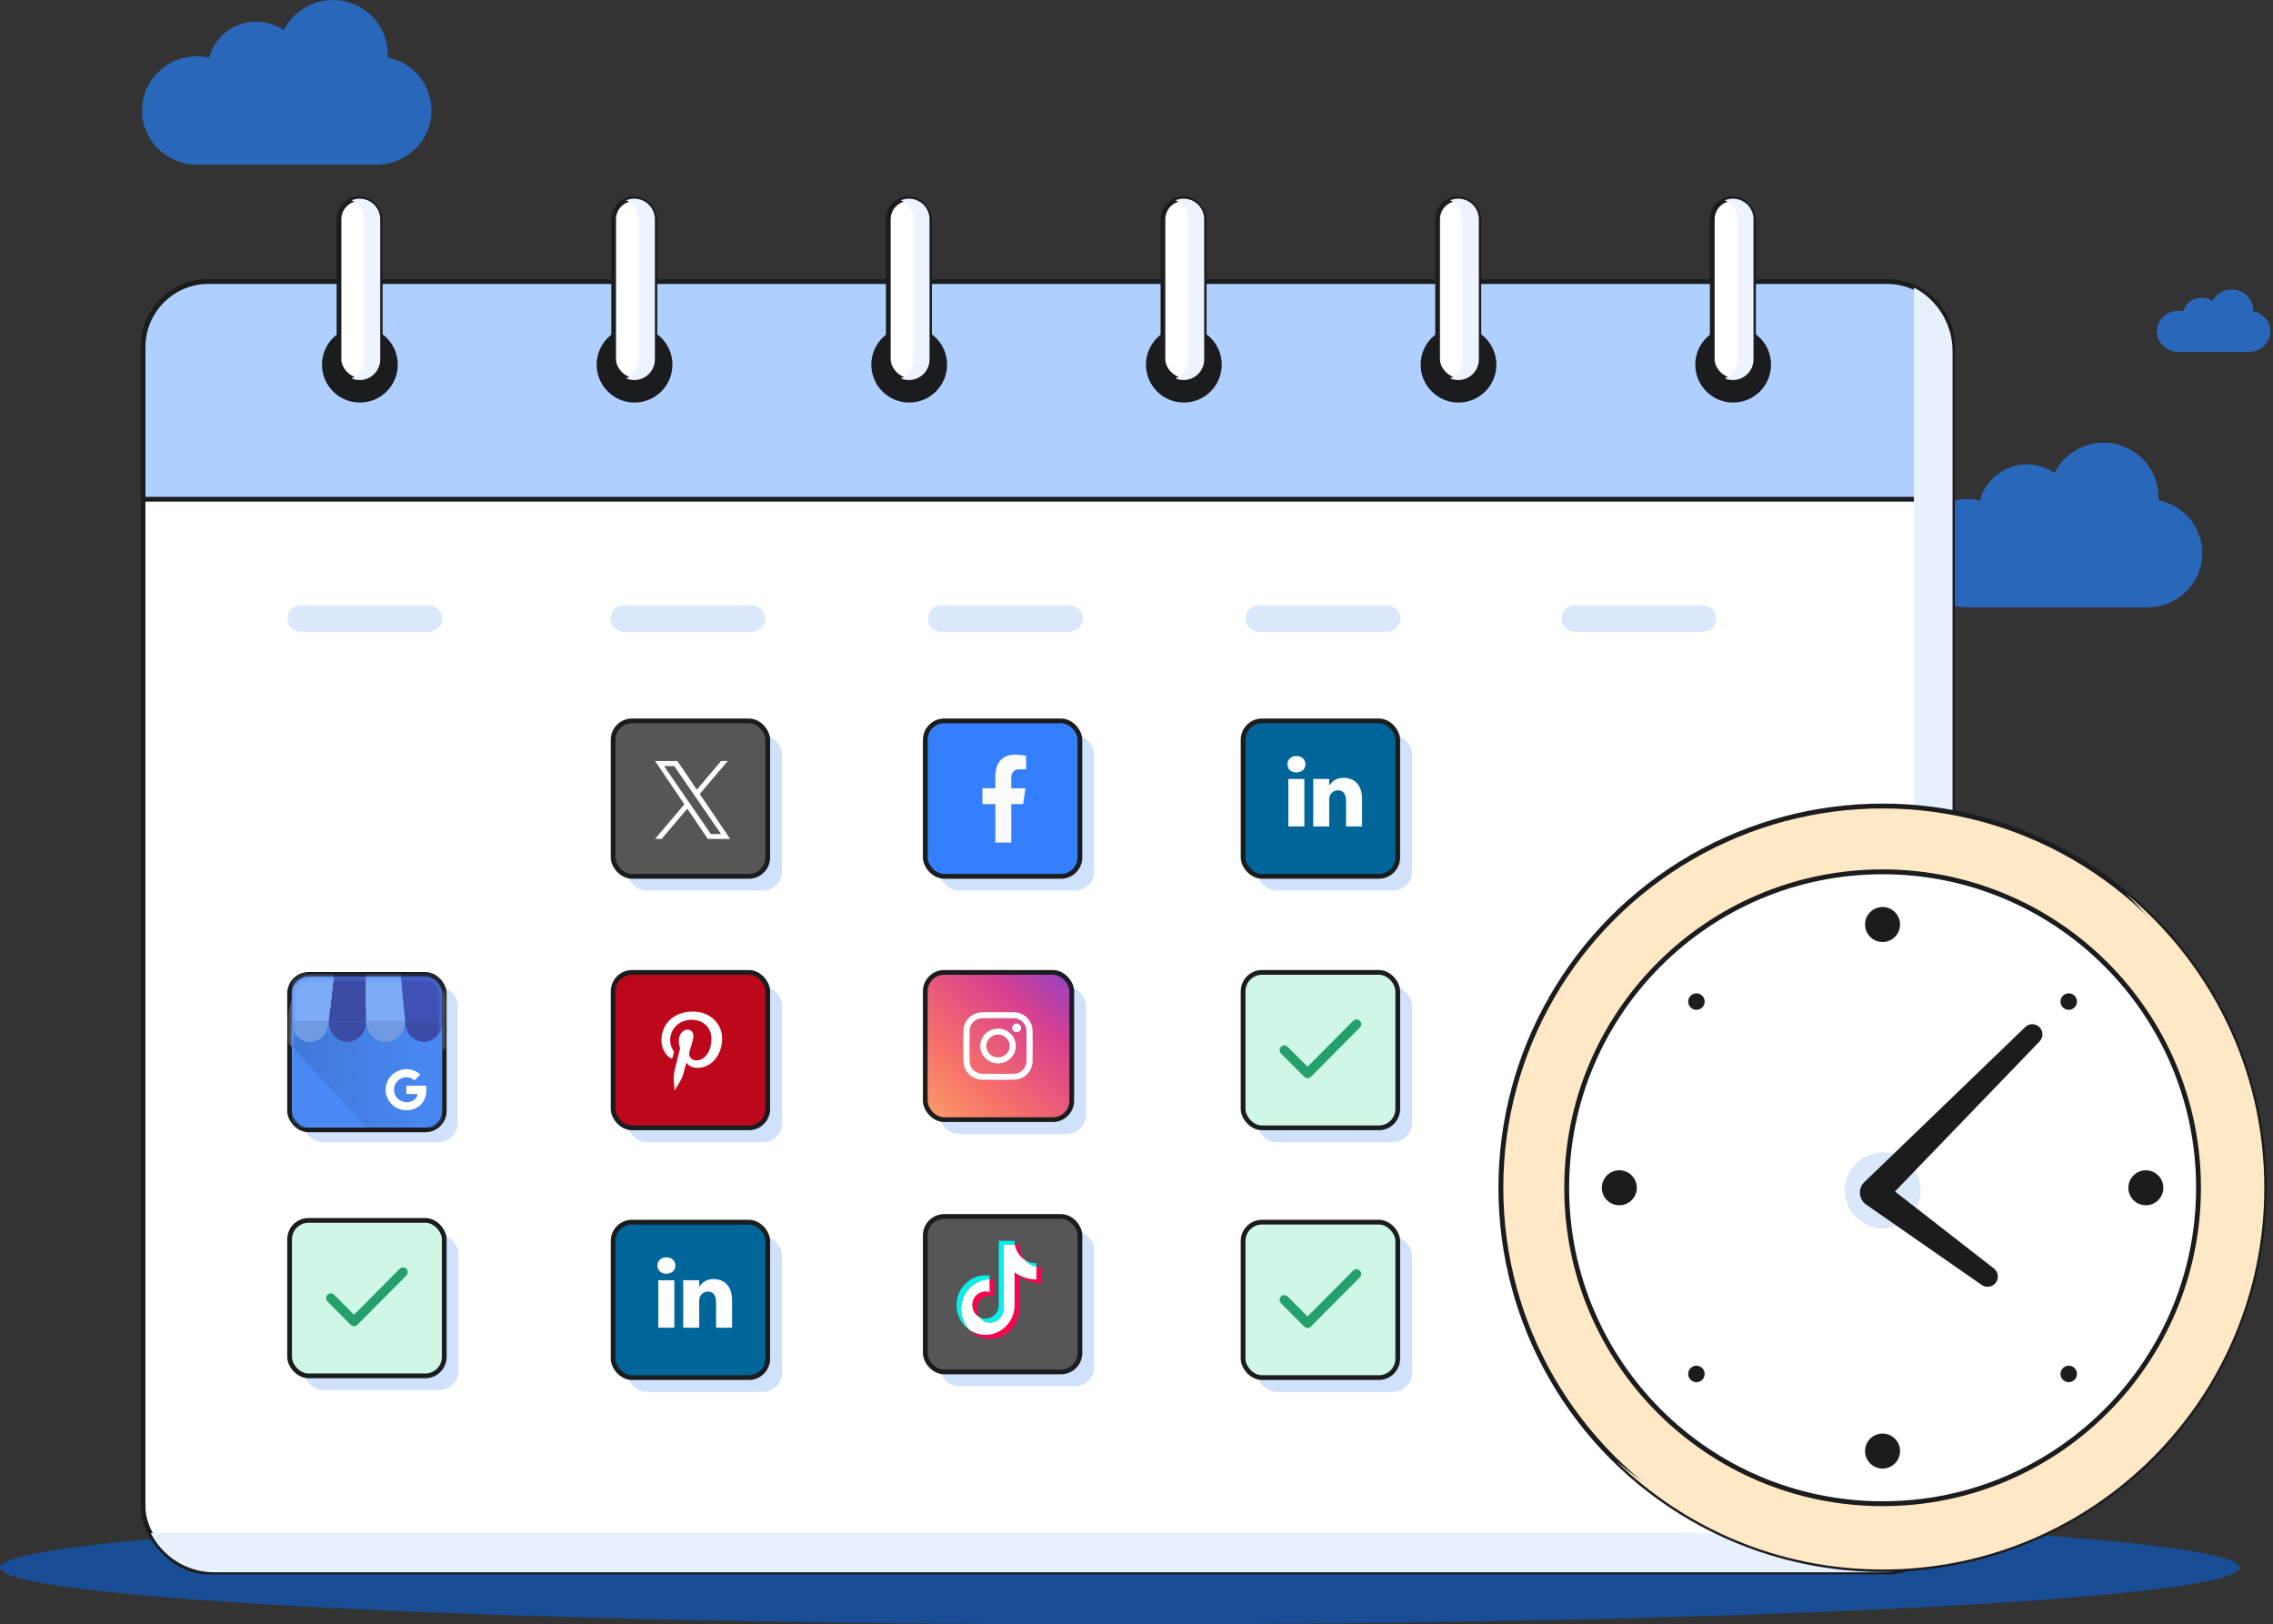 <?xml version="1.0" encoding="UTF-8"?>
<svg xmlns="http://www.w3.org/2000/svg" width="480" height="343" viewBox="0 0 480 343" fill="none">
  <rect x="0" y="0" width="480" height="343" fill="#333333" stroke="none"/>
  <ellipse cx="236.5" cy="331" rx="236.5" ry="12" fill="#194D95"></ellipse>
  <path d="M453.493 128.244C459.887 128.244 465.07 123.125 465.07 116.811C465.07 111.273 461.083 106.654 455.788 105.602C455.802 105.376 455.809 105.148 455.809 104.92C455.809 98.606 450.626 93.486 444.232 93.486C439.677 93.486 435.736 96.085 433.846 99.863C432.196 98.726 430.189 98.06 428.024 98.06C423.254 98.06 419.249 101.299 418.141 105.671C417.299 105.479 416.422 105.377 415.521 105.377C409.128 105.377 403.945 110.496 403.945 116.811C403.945 123.125 409.128 128.244 415.521 128.244H453.493Z" fill="#2967BB"></path>
  <path d="M79.548 34.758C85.942 34.758 91.125 29.639 91.125 23.324C91.125 17.786 87.138 13.167 81.843 12.116C81.856 11.89 81.864 11.662 81.864 11.434C81.864 5.119 76.68 0 70.287 0C65.731 0 61.79 2.598 59.901 6.377C58.251 5.24 56.244 4.573 54.079 4.573C49.308 4.573 45.303 7.812 44.196 12.185C43.354 11.993 42.477 11.891 41.576 11.891C35.182 11.891 29.999 17.01 29.999 23.324C29.999 29.639 35.182 34.758 41.576 34.758H79.548Z" fill="#2967BB"></path>
  <path d="M474.913 74.309C477.421 74.309 479.453 72.367 479.453 69.972C479.453 67.871 477.889 66.12 475.813 65.721C475.818 65.635 475.821 65.549 475.821 65.462C475.821 63.067 473.789 61.125 471.281 61.125C469.495 61.125 467.949 62.111 467.208 63.544C466.561 63.112 465.774 62.86 464.925 62.86C463.054 62.86 461.484 64.088 461.049 65.747C460.719 65.674 460.375 65.635 460.022 65.635C457.515 65.635 455.482 67.577 455.482 69.972C455.482 72.367 457.515 74.309 460.022 74.309H474.913Z" fill="#2967BB"></path>
  <rect x="30.215" y="59.455" width="382.115" height="272.472" rx="13.812" fill="white" stroke="#1B1C1E"></rect>
  <rect x="132.473" y="155.215" width="32.659" height="32.828" rx="4" fill="#CFE1FB"></rect>
  <rect x="132.473" y="208.321" width="32.659" height="32.828" rx="4" fill="#CFE1FB"></rect>
  <rect x="64" y="208.321" width="32.659" height="32.828" rx="4" fill="#CFE1FB"></rect>
  <rect x="198.395" y="155.215" width="32.659" height="32.828" rx="4" fill="#CFE1FB"></rect>
  <rect x="265.512" y="155.215" width="32.659" height="32.828" rx="4" fill="#CFE1FB"></rect>
  <rect x="198.395" y="259.859" width="32.659" height="32.828" rx="4" fill="#CFE1FB"></rect>
  <rect x="64.156" y="260.687" width="32.659" height="32.828" rx="4" fill="#CFE1FB"></rect>
  <rect x="265.512" y="261.058" width="32.659" height="32.828" rx="4" fill="#CFE1FB"></rect>
  <rect x="265.512" y="208.321" width="32.659" height="32.828" rx="4" fill="#CFE1FB"></rect>
  <rect x="132.473" y="261.058" width="32.659" height="32.828" rx="4" fill="#CFE1FB"></rect>
  <rect x="198.395" y="208.321" width="30.937" height="31.097" rx="4" fill="#CFE1FB"></rect>
  <rect x="129.473" y="152.215" width="32.659" height="32.828" rx="4" fill="#565656" stroke="#1B1C1E"></rect>
  <path d="M147.768 167.656L153.672 160.691H152.273L147.146 166.739L143.051 160.691H138.328L144.52 169.836L138.328 177.14H139.727L145.142 170.754L149.466 177.14H154.189L147.767 167.656H147.768ZM145.851 169.917L140.232 161.76H142.381L152.274 176.12H150.124L145.851 169.917V169.917Z" fill="white"></path>
  <rect x="129.473" y="205.321" width="32.659" height="32.828" rx="4" fill="#BD081C" stroke="#1B1C1E"></rect>
  <path d="M143.074 229.271C143.051 229.248 142.455 230.287 142.455 230.287C142.455 230.287 142.351 229.065 142.367 229.071C142.284 228.286 142.212 227.08 142.419 226.223C142.607 225.449 143.627 221.295 143.627 221.295C143.627 221.295 143.331 220.701 143.336 219.823C143.345 218.444 144.161 217.415 145.168 217.415C146.025 217.415 146.434 218.05 146.43 218.811C146.426 219.354 146.198 220.069 145.958 220.821C145.822 221.248 145.683 221.686 145.577 222.113C145.335 223.1 146.067 223.904 147.053 223.904C148.837 223.904 150.22 222.046 150.237 219.364C150.252 216.99 148.535 215.33 146.069 215.33C143.212 215.33 141.522 217.446 141.509 219.633C141.503 220.485 141.83 221.399 142.242 221.896C142.323 221.994 142.335 222.08 142.31 222.18C142.266 222.357 142.191 222.648 142.129 222.893L142.128 222.893C142.08 223.083 142.039 223.245 142.024 223.305C141.979 223.486 141.877 223.525 141.687 223.437C140.437 222.861 139.664 221.05 139.673 219.596C139.693 216.468 142.012 213.596 146.344 213.596C149.827 213.596 152.518 216.047 152.498 219.322C152.476 222.74 150.278 225.49 147.25 225.49C146.232 225.49 145.279 224.968 144.956 224.351C144.956 224.351 144.44 226.244 144.315 226.708C144.088 227.554 143.487 228.61 143.074 229.271Z" fill="white"></path>
  <rect x="195.395" y="152.215" width="32.659" height="32.828" rx="4" fill="#337FFF" stroke="#1B1C1E"></rect>
  <path d="M216.063 169.79L216.549 166.434H213.556V164.251C213.556 163.334 213.975 162.437 215.311 162.437H216.691V159.578C215.888 159.439 215.075 159.363 214.262 159.353C211.799 159.353 210.19 160.963 210.19 163.873V166.433H207.461V169.789H210.19V177.907H213.557V169.789H216.065L216.063 169.79Z" fill="#FBFBFB"></path>
  <rect x="262.512" y="152.215" width="32.659" height="32.828" rx="4" fill="#006699" stroke="#1B1C1E"></rect>
  <path d="M275.446 174.5V164.475H272.066V174.5H275.446ZM273.756 163.107C274.934 163.107 275.668 162.337 275.668 161.377C275.646 160.393 274.934 159.644 273.778 159.644C272.622 159.644 271.867 160.392 271.867 161.377C271.867 162.362 272.6 163.107 273.735 163.107H273.756ZM277.317 174.5H280.696V168.903C280.696 168.604 280.718 168.303 280.808 168.09C281.051 167.491 281.608 166.871 282.541 166.871C283.764 166.871 284.253 167.79 284.253 169.138V174.5H287.633V168.751C287.633 165.673 285.966 164.24 283.742 164.24C281.918 164.24 281.118 165.244 280.672 165.929H280.694V164.475H277.314C277.36 165.417 277.314 174.5 277.314 174.5H277.317Z" fill="white"></path>
  <rect x="195.395" y="256.859" width="32.659" height="32.828" rx="4" fill="#565656" stroke="#1B1C1E"></rect>
  <path d="M215.224 269.465C216.525 270.419 218.12 270.98 219.842 270.98V267.582C219.516 267.582 219.191 267.547 218.872 267.478V270.153C217.15 270.153 215.556 269.591 214.254 268.637V275.573C214.254 279.043 211.511 281.855 208.129 281.855C206.866 281.855 205.693 281.464 204.719 280.793C205.831 281.959 207.382 282.683 209.098 282.683C212.481 282.683 215.224 279.87 215.224 276.401V269.465H215.224ZM216.42 266.036C215.755 265.29 215.318 264.327 215.224 263.262V262.825H214.305C214.536 264.179 215.325 265.335 216.42 266.036ZM206.858 278.13C206.487 277.631 206.286 277.019 206.287 276.391C206.287 274.804 207.541 273.517 209.089 273.517C209.377 273.517 209.664 273.562 209.939 273.652V270.177C209.618 270.132 209.293 270.113 208.969 270.12V272.824C208.694 272.735 208.407 272.689 208.119 272.69C206.571 272.69 205.317 273.976 205.317 275.563C205.317 276.685 205.944 277.657 206.858 278.13Z" fill="#FF004F"></path>
  <path d="M214.25 268.637C215.552 269.591 217.146 270.153 218.868 270.153V267.477C217.907 267.267 217.056 266.752 216.416 266.036C215.321 265.335 214.532 264.179 214.3 262.825H211.886V276.4C211.881 277.983 210.629 279.264 209.084 279.264C208.174 279.264 207.366 278.82 206.854 278.13C205.94 277.657 205.313 276.685 205.313 275.563C205.313 273.976 206.567 272.69 208.115 272.69C208.411 272.69 208.697 272.737 208.965 272.824V270.12C205.642 270.19 202.969 272.975 202.969 276.4C202.969 278.11 203.634 279.66 204.715 280.793C205.689 281.464 206.862 281.856 208.125 281.856C211.507 281.856 214.25 279.043 214.25 275.573V268.637H214.25Z" fill="white"></path>
  <path d="M218.869 267.48V266.756C218.002 266.758 217.152 266.509 216.417 266.038C217.068 266.769 217.925 267.273 218.869 267.48ZM214.302 262.827C214.279 262.698 214.262 262.568 214.251 262.437V262H210.917V275.575C210.912 277.158 209.66 278.439 208.116 278.439C207.662 278.439 207.234 278.329 206.855 278.133C207.367 278.822 208.175 279.267 209.085 279.267C210.63 279.267 211.882 277.985 211.887 276.403V262.827H214.302ZM208.966 270.122V269.352C208.688 269.313 208.407 269.293 208.126 269.293C204.742 269.293 202 272.106 202 275.575C202 277.75 203.078 279.667 204.716 280.795C203.635 279.663 202.97 278.112 202.97 276.403C202.97 272.977 205.643 270.192 208.966 270.122Z" fill="#00F2EA"></path>
  <rect x="61.156" y="257.687" width="32.659" height="32.828" rx="4" fill="#D0F6E6" stroke="#1B1C1E"></rect>
  <path d="M69.863 274.101L74.762 279.025L85.104 268.63" stroke="#23A06C" stroke-width="2" stroke-linecap="round" stroke-linejoin="round"></path>
  <rect x="262.512" y="258.058" width="32.659" height="32.828" rx="4" fill="#D0F6E6" stroke="#1B1C1E"></rect>
  <path d="M271.219 274.472L276.118 279.396L286.46 269.001" stroke="#23A06C" stroke-width="2" stroke-linecap="round" stroke-linejoin="round"></path>
  <rect x="262.512" y="205.321" width="32.659" height="32.828" rx="4" fill="#D0F6E6" stroke="#1B1C1E"></rect>
  <path d="M271.219 221.736L276.118 226.66L286.46 216.265" stroke="#23A06C" stroke-width="2" stroke-linecap="round" stroke-linejoin="round"></path>
  <rect x="61.156" y="205.753" width="32.659" height="32.828" rx="4" fill="#4989F5" stroke="#1B1C1E"></rect>
  <mask id="mask0_24229_30127" style="mask-type:alpha" maskUnits="userSpaceOnUse" x="61" y="206" width="33" height="33">
    <rect x="61.695" y="206.302" width="31.571" height="31.734" rx="3.5" fill="#006699"></rect>
  </mask>
  <g mask="url(#mask0_24229_30127)">
    <path fill-rule="evenodd" clip-rule="evenodd" d="M62.597 207.323L62.608 207.28C62.895 205.904 64.059 204.922 65.404 204.921H70.311L69.427 213.026H69.43L70.313 204.921H78.004H78.012H85.703L86.586 213.026H86.593L85.711 204.921H90.617C91.962 204.922 93.126 205.904 93.413 207.28L93.424 207.323L96.119 217.36H96.133C96.133 219.301 95.017 220.968 93.419 221.699V236.713C93.419 237.439 92.857 238.028 92.164 238.028H91.905C91.87 238.03 91.835 238.031 91.8 238.032H77.345L77.341 238.028H62.982C62.289 238.028 61.727 237.439 61.727 236.713V221.161C60.619 220.3 59.901 218.922 59.898 217.368V217.36H59.901L62.597 207.323Z" fill="white"></path>
    <path d="M92.168 213.206H62.986C62.293 213.206 61.73 213.795 61.73 214.521V236.71C61.73 237.436 62.293 238.025 62.986 238.025H92.168C92.861 238.025 93.423 237.436 93.423 236.71V214.521C93.423 213.795 92.861 213.206 92.168 213.206Z" fill="#4989F5"></path>
    <path d="M91.803 213.022H63.319C62.437 213.022 61.75 220.174 61.75 221.098L77.349 238.028H91.803C92.689 238.025 93.405 237.274 93.408 236.347V214.702C93.405 213.776 92.688 213.025 91.803 213.022Z" fill="url(#paint0_linear_24229_30127)"></path>
    <path d="M69.418 215.67H77.311V204.852H70.6L69.418 215.67Z" fill="#3C4BA6"></path>
    <path d="M85.698 215.67H77.309V204.852H84.499L85.698 215.67ZM90.931 206.902L90.941 206.939C90.939 206.926 90.934 206.914 90.931 206.902Z" fill="#7BABF7"></path>
    <path d="M93.467 206.939L93.457 206.902C93.204 205.706 92.395 204.852 91.207 204.852H84.488L85.565 215.67H93.457L93.467 206.939Z" fill="#3F51B5"></path>
    <path d="M61.523 206.939L61.533 206.902C61.786 205.706 62.812 204.852 63.999 204.852L70.613 204.852L69.416 215.67H61.533L61.523 206.939Z" fill="#7BABF7"></path>
    <path fill-rule="evenodd" clip-rule="evenodd" d="M69.416 215.67C69.416 218.06 67.649 219.997 65.47 219.997C63.29 219.997 61.523 218.06 61.523 215.67H69.416Z" fill="#709BE0"></path>
    <path fill-rule="evenodd" clip-rule="evenodd" d="M77.311 215.67C77.311 218.06 75.544 219.997 73.364 219.997C71.185 219.997 69.418 218.06 69.418 215.67H77.311Z" fill="#3C4BA6"></path>
    <path fill-rule="evenodd" clip-rule="evenodd" d="M85.56 215.67C85.56 218.06 83.713 219.997 81.434 219.997C79.156 219.997 77.309 218.06 77.309 215.67H85.56Z" fill="#709BE0"></path>
    <path fill-rule="evenodd" clip-rule="evenodd" d="M93.451 215.67C93.451 218.06 91.684 219.997 89.505 219.997C87.325 219.997 85.559 218.06 85.559 215.67H93.451Z" fill="#3C4BA6"></path>
    <path d="M90.027 229.797C90.014 229.619 89.992 229.457 89.96 229.249H85.828C85.828 229.819 85.828 230.44 85.826 231.01H88.219C88.169 231.276 88.065 231.529 87.915 231.755C87.764 231.981 87.57 232.175 87.343 232.327C87.343 232.327 87.343 232.317 87.341 232.317C87.048 232.506 86.718 232.633 86.373 232.689C86.026 232.752 85.67 232.75 85.324 232.685C84.972 232.613 84.64 232.471 84.346 232.267C83.913 231.965 83.579 231.544 83.385 231.057C83.37 231.019 83.356 230.981 83.343 230.942V230.938L83.346 230.935C83.158 230.39 83.157 229.8 83.345 229.255C83.477 228.872 83.694 228.524 83.981 228.235C84.653 227.55 85.657 227.292 86.583 227.568C86.938 227.675 87.263 227.863 87.53 228.117L88.338 227.321C88.48 227.179 88.628 227.042 88.765 226.895C88.356 226.519 87.875 226.226 87.351 226.032C86.396 225.691 85.352 225.682 84.392 226.006C84.358 226.018 84.325 226.029 84.292 226.042C83.256 226.425 82.403 227.178 81.903 228.151C81.727 228.496 81.598 228.862 81.521 229.24C81.063 231.48 82.45 233.685 84.69 234.278C85.422 234.471 86.2 234.466 86.938 234.301C87.609 234.152 88.228 233.835 88.738 233.38C89.269 232.898 89.65 232.257 89.849 231.575C90.016 230.998 90.076 230.395 90.027 229.797Z" fill="white"></path>
  </g>
  <rect x="129.473" y="258.058" width="32.659" height="32.828" rx="4" fill="#006699" stroke="#1B1C1E"></rect>
  <path d="M142.407 280.343V270.318H139.027V280.343H142.407ZM140.717 268.95C141.895 268.95 142.629 268.18 142.629 267.22C142.607 266.236 141.895 265.486 140.739 265.486C139.583 265.486 138.828 266.235 138.828 267.22C138.828 268.205 139.561 268.95 140.696 268.95H140.717ZM144.278 280.343H147.657V274.746C147.657 274.446 147.679 274.146 147.769 273.933C148.012 273.334 148.569 272.714 149.502 272.714C150.725 272.714 151.214 273.633 151.214 274.981V280.343H154.594V274.594C154.594 271.516 152.927 270.083 150.703 270.083C148.879 270.083 148.079 271.087 147.633 271.772H147.655V270.318H144.275C144.321 271.259 144.275 280.343 144.275 280.343H144.278Z" fill="white"></path>
  <rect x="195.395" y="205.321" width="30.937" height="31.097" rx="4" fill="url(#paint1_linear_24229_30127)" stroke="#1B1C1E"></rect>
  <path fill-rule="evenodd" clip-rule="evenodd" d="M206.933 213.767C205.139 214.01 203.731 215.395 203.49 217.156C203.431 217.587 203.431 224.144 203.49 224.576C203.609 225.447 204.003 226.227 204.637 226.846C205.269 227.463 206.071 227.85 206.961 227.966C207.403 228.024 214.117 228.024 214.559 227.966C216.375 227.729 217.787 226.349 218.031 224.576C218.09 224.144 218.09 217.587 218.031 217.156C217.787 215.383 216.375 214.003 214.559 213.765C214.135 213.71 207.345 213.712 206.933 213.767ZM214.25 215.008C214.948 215.073 215.521 215.336 215.99 215.808C216.448 216.268 216.693 216.796 216.758 217.457C216.796 217.858 216.796 223.874 216.758 224.274C216.693 224.936 216.448 225.464 215.99 225.924C215.521 226.395 214.948 226.658 214.25 226.723C213.84 226.761 207.68 226.761 207.27 226.723C206.572 226.658 205.999 226.395 205.53 225.924C205.073 225.464 204.827 224.936 204.763 224.274C204.724 223.874 204.724 217.858 204.763 217.457C204.829 216.775 205.098 216.216 205.581 215.758C206.036 215.327 206.6 215.069 207.218 215.011C207.58 214.976 213.883 214.974 214.25 215.008ZM214.339 216.182C214.125 216.263 213.928 216.447 213.829 216.659C213.553 217.251 213.974 217.924 214.643 217.96C214.964 217.977 215.293 217.816 215.471 217.554C215.586 217.384 215.627 217.24 215.625 217.009C215.619 216.387 214.946 215.955 214.339 216.182ZM210.246 217.226C209.419 217.339 208.697 217.691 208.103 218.271C207.464 218.895 207.11 219.632 207.014 220.538C206.922 221.408 207.205 222.375 207.757 223.083C207.925 223.298 208.27 223.635 208.489 223.798C209.214 224.338 210.205 224.614 211.096 224.524C212.024 224.43 212.778 224.084 213.417 223.461C214.056 222.837 214.41 222.1 214.506 221.193C214.581 220.479 214.403 219.68 214.025 219.039C213.259 217.739 211.76 217.02 210.246 217.226ZM211.331 218.524C212.219 218.731 212.946 219.441 213.158 220.308C213.237 220.631 213.237 221.1 213.158 221.424C212.989 222.114 212.494 222.715 211.836 223.027C211.477 223.197 211.172 223.264 210.76 223.264C210.348 223.264 210.043 223.197 209.684 223.027C209.026 222.715 208.531 222.114 208.362 221.424C208.283 221.1 208.283 220.631 208.362 220.308C208.572 219.447 209.296 218.735 210.175 218.525C210.496 218.449 211.006 218.448 211.331 218.524Z" fill="white"></path>
  <path d="M30.215 73.268C30.215 65.639 36.399 59.455 44.027 59.455H398.518C406.146 59.455 412.33 65.639 412.33 73.268V105.414H30.215V73.268Z" fill="#AFCFFE" stroke="#1B1C1E"></path>
  <g style="mix-blend-mode:multiply">
    <path d="M404.166 60.716V316.724C404.166 320.59 401.032 323.724 397.166 323.724H31.84C34.323 328.635 39.397 331.999 45.253 331.999H397.294C405.599 331.999 412.331 325.232 412.331 316.885V74.163C412.331 68.305 409.015 63.224 404.166 60.716Z" fill="#E7F0FD"></path>
  </g>
  <circle cx="76" cy="77" r="8" fill="#1B1C1E"></circle>
  <rect x="71.586" y="41.948" width="8.709" height="38.299" rx="4.355" fill="white" stroke="#1B1C1E"></rect>
  <g style="mix-blend-mode:multiply">
    <path d="M74.234 79.901C74.758 80.124 75.334 80.248 75.939 80.248C78.344 80.248 80.294 78.298 80.294 75.893V46.303C80.294 43.898 78.344 41.948 75.939 41.948C75.334 41.948 74.758 42.072 74.234 42.295C75.792 42.958 76.884 44.503 76.884 46.303V75.893C76.884 77.693 75.792 79.238 74.234 79.901Z" fill="#EDF4FF"></path>
  </g>
  <circle cx="134" cy="77" r="8" fill="#1B1C1E"></circle>
  <rect x="129.586" y="41.948" width="8.709" height="38.299" rx="4.355" fill="white" stroke="#1B1C1E"></rect>
  <g style="mix-blend-mode:multiply">
    <path d="M132.234 79.901C132.758 80.124 133.334 80.248 133.94 80.248C136.344 80.248 138.294 78.298 138.294 75.893V46.303C138.294 43.898 136.344 41.948 133.94 41.948C133.334 41.948 132.758 42.072 132.234 42.295C133.792 42.958 134.884 44.503 134.884 46.303V75.893C134.884 77.693 133.792 79.238 132.234 79.901Z" fill="#EDF4FF"></path>
  </g>
  <circle cx="192" cy="77" r="8" fill="#1B1C1E"></circle>
  <rect x="187.586" y="41.948" width="8.709" height="38.299" rx="4.355" fill="white" stroke="#1B1C1E"></rect>
  <g style="mix-blend-mode:multiply">
    <path d="M190.234 79.901C190.758 80.124 191.334 80.248 191.94 80.248C194.344 80.248 196.294 78.298 196.294 75.893V46.303C196.294 43.898 194.344 41.948 191.94 41.948C191.334 41.948 190.758 42.072 190.234 42.295C191.792 42.958 192.884 44.503 192.884 46.303V75.893C192.884 77.693 191.792 79.238 190.234 79.901Z" fill="#EDF4FF"></path>
  </g>
  <circle cx="250" cy="77" r="8" fill="#1B1C1E"></circle>
  <rect x="245.586" y="41.948" width="8.709" height="38.299" rx="4.355" fill="white" stroke="#1B1C1E"></rect>
  <g style="mix-blend-mode:multiply">
    <path d="M248.234 79.901C248.758 80.124 249.334 80.248 249.94 80.248C252.344 80.248 254.294 78.298 254.294 75.893V46.303C254.294 43.898 252.344 41.948 249.94 41.948C249.334 41.948 248.758 42.072 248.234 42.295C249.792 42.958 250.884 44.503 250.884 46.303V75.893C250.884 77.693 249.792 79.238 248.234 79.901Z" fill="#EDF4FF"></path>
  </g>
  <circle cx="308" cy="77" r="8" fill="#1B1C1E"></circle>
  <rect x="303.586" y="41.948" width="8.709" height="38.299" rx="4.355" fill="white" stroke="#1B1C1E"></rect>
  <g style="mix-blend-mode:multiply">
    <path d="M306.234 79.901C306.758 80.124 307.334 80.248 307.94 80.248C310.344 80.248 312.294 78.298 312.294 75.893V46.303C312.294 43.898 310.344 41.948 307.94 41.948C307.334 41.948 306.758 42.072 306.234 42.295C307.792 42.958 308.884 44.503 308.884 46.303V75.893C308.884 77.693 307.792 79.238 306.234 79.901Z" fill="#EDF4FF"></path>
  </g>
  <circle cx="366" cy="77" r="8" fill="#1B1C1E"></circle>
  <rect x="361.586" y="41.948" width="8.709" height="38.299" rx="4.355" fill="white" stroke="#1B1C1E"></rect>
  <g style="mix-blend-mode:multiply">
    <path d="M364.234 79.901C364.758 80.124 365.334 80.248 365.94 80.248C368.344 80.248 370.294 78.298 370.294 75.893V46.303C370.294 43.898 368.344 41.948 365.94 41.948C365.334 41.948 364.758 42.072 364.234 42.295C365.792 42.958 366.884 44.503 366.884 46.303V75.893C366.884 77.693 365.792 79.238 364.234 79.901Z" fill="#EDF4FF"></path>
  </g>
  <rect x="60.703" y="127.82" width="32.659" height="5.533" rx="2.767" fill="#DBE8FC"></rect>
  <g style="mix-blend-mode:multiply">
    <path d="M60.723 130.93C60.893 132.295 62.057 133.351 63.468 133.351H90.594C92.122 133.351 93.361 132.113 93.361 130.585C93.361 129.555 92.798 128.657 91.964 128.181C91.978 128.294 91.986 128.409 91.986 128.526C91.986 130.054 90.747 131.293 89.219 131.293H62.093C61.594 131.293 61.127 131.161 60.723 130.93Z" fill="#DBE8FC"></path>
  </g>
  <rect x="128.918" y="127.82" width="32.659" height="5.533" rx="2.767" fill="#DBE8FC"></rect>
  <g style="mix-blend-mode:multiply">
    <path d="M128.938 130.93C129.108 132.295 130.272 133.351 131.683 133.351H158.809C160.337 133.351 161.576 132.113 161.576 130.585C161.576 129.555 161.013 128.657 160.179 128.181C160.193 128.294 160.2 128.409 160.2 128.526C160.2 130.054 158.962 131.293 157.434 131.293H130.307C129.809 131.293 129.341 131.161 128.938 130.93Z" fill="#DBE8FC"></path>
  </g>
  <rect x="195.98" y="127.82" width="32.659" height="5.533" rx="2.767" fill="#DBE8FC"></rect>
  <g style="mix-blend-mode:multiply">
    <path d="M196 130.93C196.17 132.295 197.334 133.351 198.745 133.351H225.872C227.399 133.351 228.638 132.113 228.638 130.585C228.638 129.555 228.076 128.657 227.241 128.181C227.256 128.294 227.263 128.409 227.263 128.526C227.263 130.054 226.024 131.293 224.496 131.293H197.37C196.872 131.293 196.404 131.161 196 130.93Z" fill="#DBE8FC"></path>
  </g>
  <rect x="263.035" y="127.82" width="32.659" height="5.533" rx="2.767" fill="#DBE8FC"></rect>
  <g style="mix-blend-mode:multiply">
    <path d="M263.055 130.93C263.225 132.295 264.389 133.351 265.8 133.351H292.926C294.454 133.351 295.693 132.113 295.693 130.585C295.693 129.555 295.13 128.657 294.296 128.181C294.31 128.294 294.318 128.409 294.318 128.526C294.318 130.054 293.079 131.293 291.551 131.293H264.425C263.926 131.293 263.459 131.161 263.055 130.93Z" fill="#DBE8FC"></path>
  </g>
  <rect x="329.766" y="127.82" width="32.659" height="5.533" rx="2.767" fill="#DBE8FC"></rect>
  <g style="mix-blend-mode:multiply">
    <path d="M329.785 130.93C329.955 132.295 331.119 133.351 332.53 133.351H359.657C361.185 133.351 362.423 132.113 362.423 130.585C362.423 129.555 361.861 128.657 361.027 128.181C361.041 128.294 361.048 128.409 361.048 128.526C361.048 130.054 359.809 131.293 358.281 131.293H331.155C330.657 131.293 330.189 131.161 329.785 130.93Z" fill="#DBE8FC"></path>
  </g>
  <circle cx="397.554" cy="250.801" r="80.609" fill="#FFE8C5" stroke="#1B1C1E" stroke-width="1.027"></circle>
  <g style="mix-blend-mode:multiply">
    <path d="M392.63 326.988C437.149 326.988 473.239 290.898 473.239 246.379C473.239 223.735 463.902 203.272 448.869 188.629C466.762 203.414 478.164 225.775 478.164 250.799C478.164 295.318 442.074 331.408 397.555 331.408C375.68 331.408 355.84 322.694 341.316 308.549C355.256 320.067 373.135 326.988 392.63 326.988Z" fill="#FFE8C5"></path>
  </g>
  <g style="mix-blend-mode:overlay">
    <path d="M324.175 277.141C321.091 268.789 319.406 259.756 319.406 250.327C319.406 207.709 353.829 173.16 396.291 173.16C405.251 173.16 413.852 174.698 421.848 177.526C415.415 175.869 408.671 174.987 401.721 174.987C357.271 174.987 321.238 211.039 321.238 255.51C321.238 263.004 322.261 270.258 324.175 277.141Z" fill="#FFE8C5"></path>
  </g>
  <circle cx="397.559" cy="250.8" r="66.711" fill="white" stroke="#1B1C1E" stroke-width="1.027"></circle>
  <circle cx="397.598" cy="251.357" r="8.004" fill="#DBE8FC"></circle>
  <ellipse cx="397.55" cy="195.211" rx="3.694" ry="3.695" fill="#1B1C1E"></ellipse>
  <ellipse cx="397.55" cy="306.394" rx="3.694" ry="3.695" fill="#1B1C1E"></ellipse>
  <ellipse cx="453.15" cy="250.805" rx="3.695" ry="3.694" transform="rotate(90 453.15 250.805)" fill="#1B1C1E"></ellipse>
  <ellipse cx="341.958" cy="250.805" rx="3.695" ry="3.694" transform="rotate(90 341.958 250.805)" fill="#1B1C1E"></ellipse>
  <ellipse cx="1.741" cy="1.741" rx="1.741" ry="1.741" transform="matrix(-0.707 0.707 -0.707 -0.707 439.324 290.11)" fill="#1B1C1E"></ellipse>
  <ellipse cx="1.741" cy="1.741" rx="1.741" ry="1.741" transform="matrix(-0.707 0.707 -0.707 -0.707 360.707 211.491)" fill="#1B1C1E"></ellipse>
  <ellipse cx="436.859" cy="211.486" rx="1.741" ry="1.741" transform="rotate(45 436.859 211.486)" fill="#1B1C1E"></ellipse>
  <ellipse cx="358.242" cy="290.111" rx="1.741" ry="1.741" transform="rotate(45 358.242 290.111)" fill="#1B1C1E"></ellipse>
  <path d="M394.087 254.351L418.499 271.328C419.461 271.995 420.781 271.775 421.475 270.831C422.169 269.887 421.985 268.563 421.06 267.843L400.174 251.586L430.713 219.894C431.524 219.053 431.512 217.717 430.685 216.891C429.859 216.064 428.523 216.052 427.682 216.863L393.708 249.601C392.308 250.95 392.491 253.241 394.087 254.351Z" fill="#1B1C1E"></path>
  <defs>
    <linearGradient id="paint0_linear_24229_30127" x1="61.75" y1="225.525" x2="93.407" y2="225.525" gradientUnits="userSpaceOnUse">
      <stop offset="0.03" stop-color="#4079D8"></stop>
      <stop offset="1" stop-color="#4989F5"></stop>
    </linearGradient>
    <linearGradient id="paint1_linear_24229_30127" x1="226.332" y1="205.321" x2="195.221" y2="239.174" gradientUnits="userSpaceOnUse">
      <stop stop-color="#9143C6"></stop>
      <stop offset="0.271" stop-color="#D8408F"></stop>
      <stop offset="0.667" stop-color="#F77169"></stop>
      <stop offset="1" stop-color="#FBA66A"></stop>
    </linearGradient>
  </defs>
</svg>
